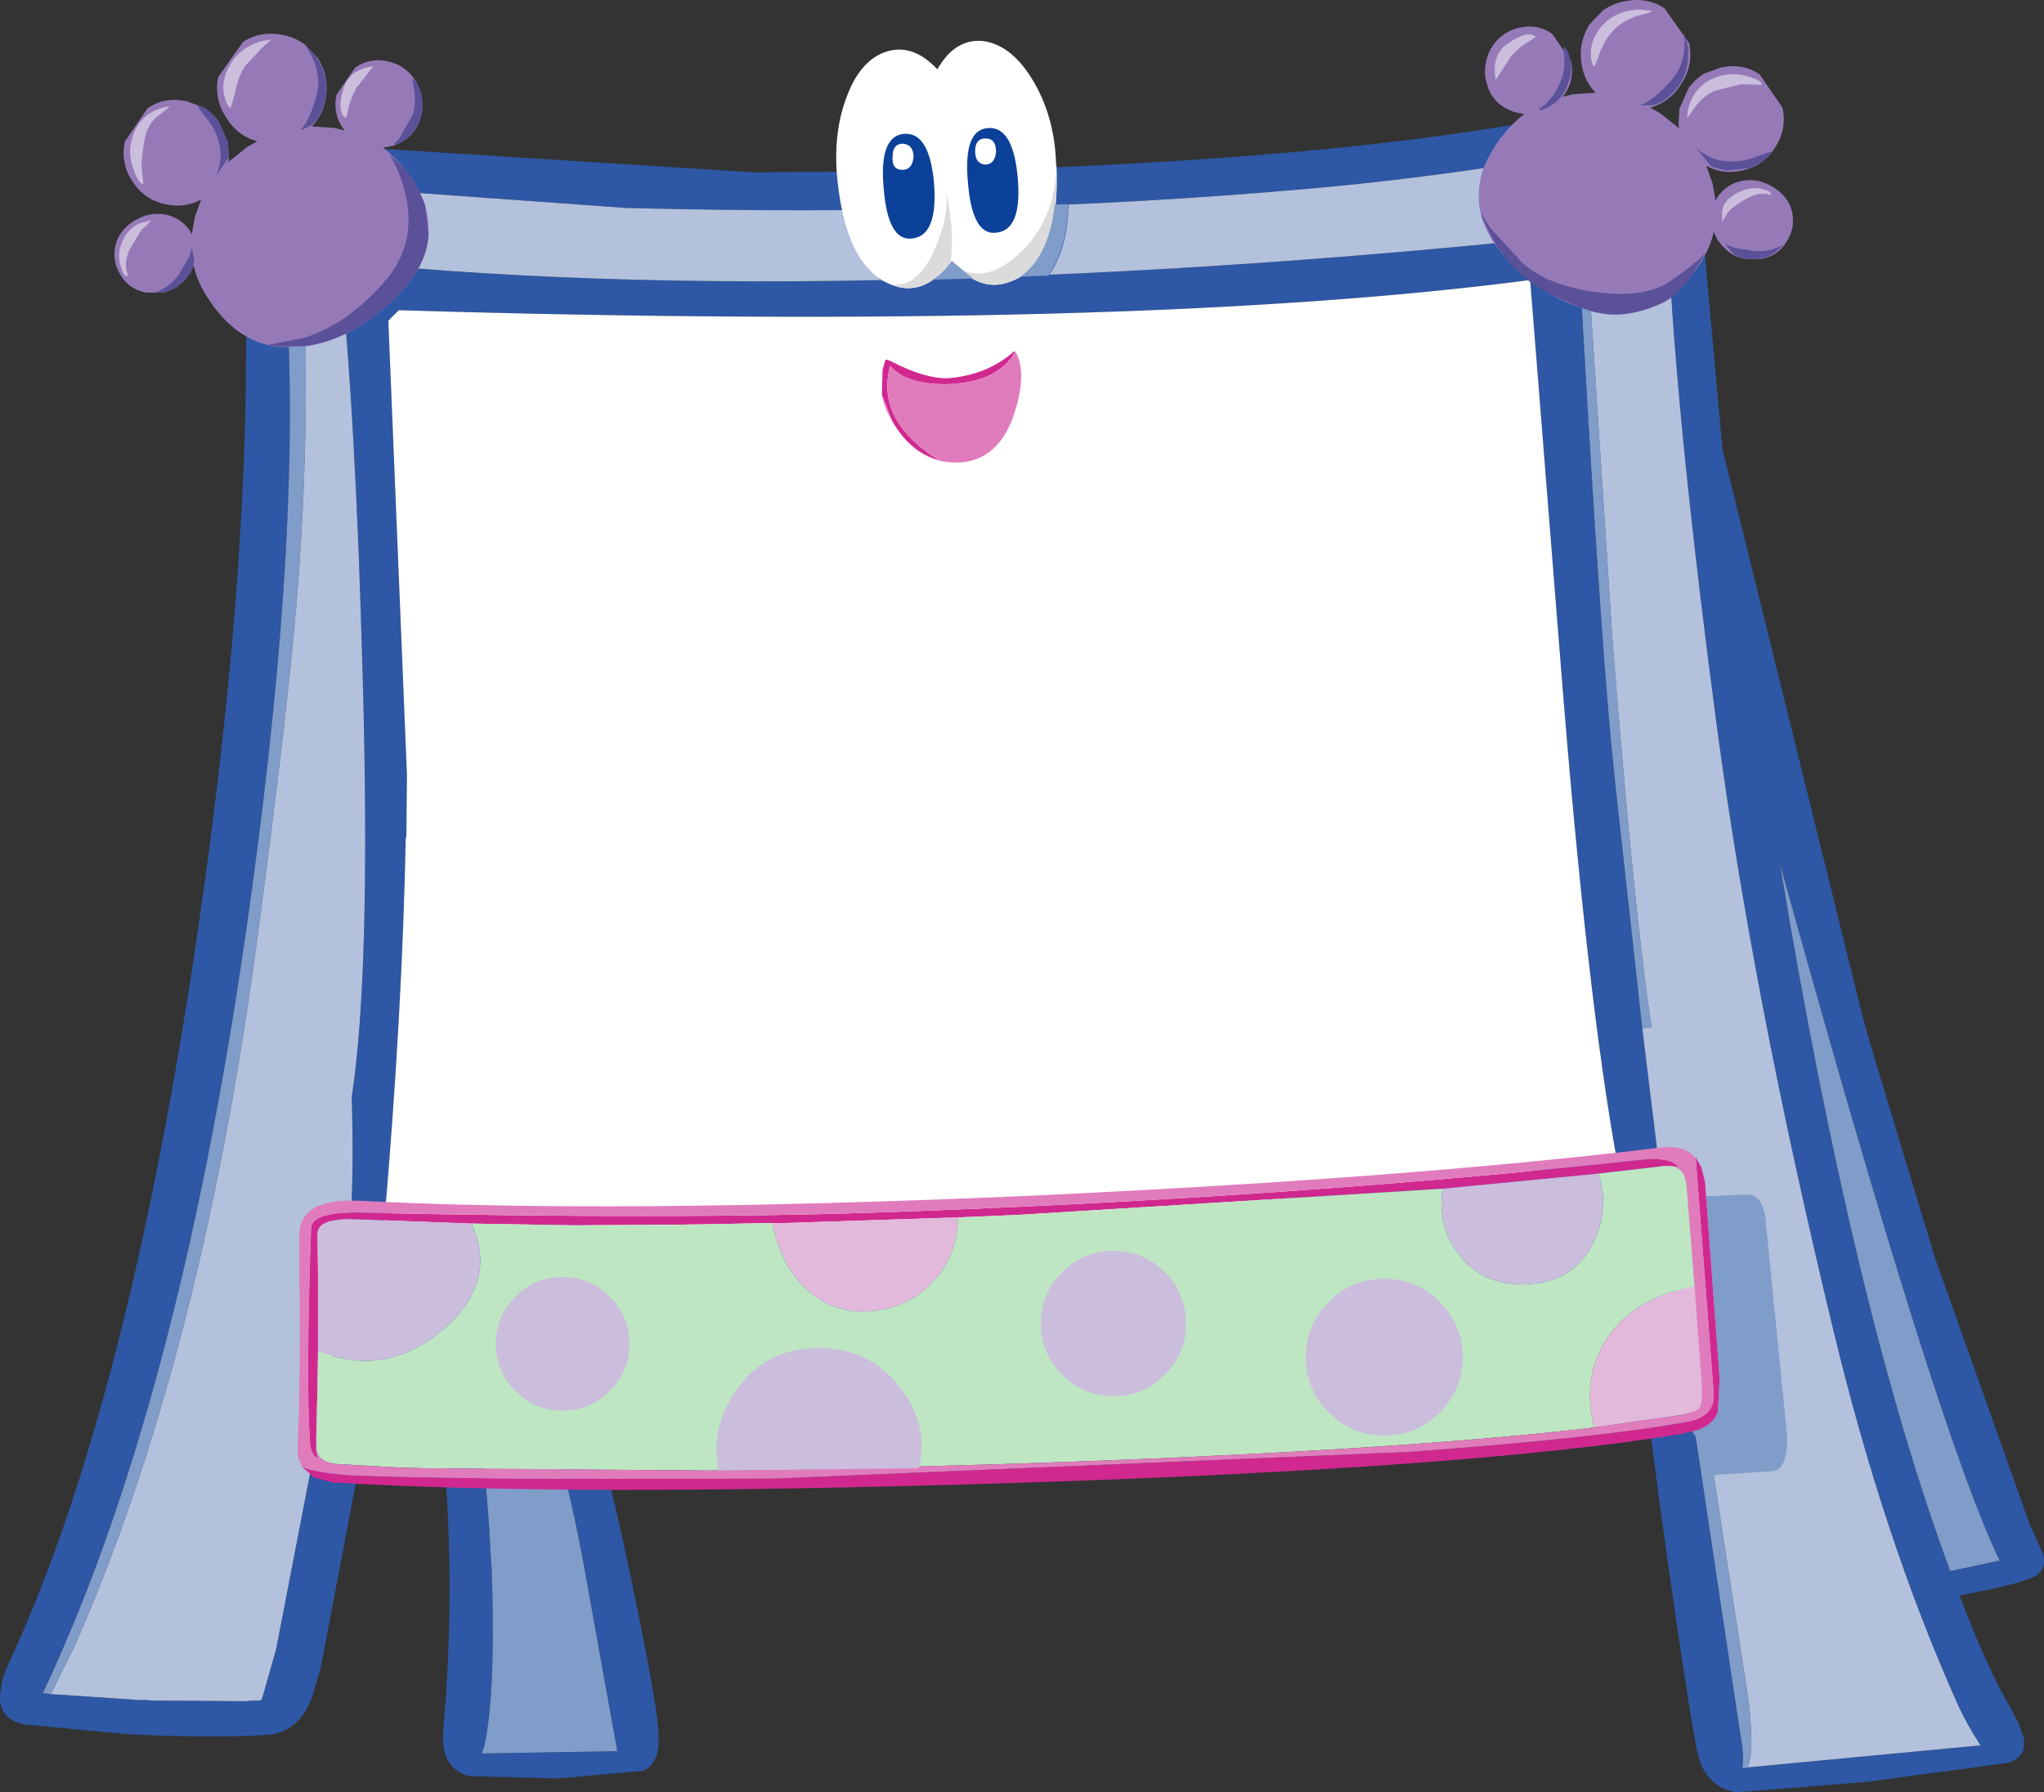 <?xml version="1.0" encoding="UTF-8" standalone="no"?>
<svg
   height="154.246"
   width="175.88"
   version="1.1"
   id="svg517"
   xml:space="preserve"
   xmlns:xlink="http://www.w3.org/1999/xlink"
   xmlns="http://www.w3.org/2000/svg"
   xmlns:svg="http://www.w3.org/2000/svg"><rect width="100%" height="100%" fill="#333333" stroke="none"/><g
     transform="translate(-0.036,-10.354)"
     id="g405"><use
       height="144.85"
       transform="translate(0.05,19.75)"
       width="175.85"
       xlink:href="#shape0"
       id="use383" /><use
       height="24.2"
       transform="translate(145.6,113.15)"
       width="8.2"
       xlink:href="#shape2"
       id="use389" /><use
       height="29.5"
       transform="translate(25.65,109.05)"
       width="122.35"
       xlink:href="#sprite1"
       id="use391"
       style="display:inline" /><use
       height="31.4"
       transform="matrix(0.525,-0.691,0.691,0.525,4.609,29.938)"
       width="33.6"
       xlink:href="#sprite3"
       id="use393" /><use
       height="27.6"
       transform="matrix(0.525,-0.691,0.691,0.525,7.309,31.827)"
       width="33.2"
       xlink:href="#sprite4"
       id="use395" /><use
       height="20.9"
       transform="matrix(0.525,-0.691,0.691,0.525,5.284,29.852)"
       width="32.1"
       xlink:href="#sprite5"
       id="use397" /><use
       height="31.4"
       transform="matrix(-0.525,-0.691,-0.691,0.525,159.591,27.038)"
       width="33.6"
       xlink:href="#sprite3"
       id="use399" /><use
       height="27.55"
       transform="matrix(-0.525,-0.691,-0.691,0.525,156.891,28.927)"
       width="28.95"
       xlink:href="#shape8"
       id="use401" /><use
       height="20.75"
       transform="matrix(-0.525,-0.691,-0.691,0.525,156.527,24.024)"
       width="27.75"
       xlink:href="#shape9"
       id="use403" /></g><defs
     id="defs515"><g
       id="shape0"
       transform="translate(-0.05,-19.75)"><path
         d="m 166,116.8 0.5,1.7 8.25,23.2 0.5,1.05 v 0.05 l 0.25,0.55 q 0.9,1.65 -0.15,2.5 -0.55,0.5 -3.7,1.2 l -3,0.6 q 2.25,6 4.55,10 l 0.45,0.85 0.05,0.05 0.45,1.3 q 0.35,1.65 -1.25,2.2 l -12.3,1.65 -11.15,0.9 q -2.6,-0.45 -3.3,-3.2 -0.55,-2.3 -2.5,-15.85 -2.05,-14.65 -2.7,-21.85 -32.75,4.45 -91.1,4 v 0.05 h -0.25 0.1 l -0.35,-0.05 q 2.35,5.8 4.95,18.3 2.1,10 2.4,13.25 v 1.45 q -0.25,1.65 -1.4,2.05 l -7.25,0.65 -7.65,-0.2 q -2.25,-0.6 -2.25,-3.35 l 0.05,-0.9 q 0.85,-9.55 0.3,-19.7 l -0.7,-8.35 -0.45,-3.3 -4.75,-0.1 -0.1,0.75 -4.9,25.8 -0.35,1.1 -0.05,0.15 q -0.95,4.1 -4.15,4.35 -4.5,0.3 -11.95,-0.05 l -9,-0.85 q -2.55,-0.55 -1.95,-3.25 0.05,-0.75 0.5,-1.7 9.9,-21.1 15.9,-59.95 5.2,-33.95 4.6,-58.95 -0.4,-9.4 10.5,-11.75 h 1.1 l 32.4,2.05 q 8.5,-0.15 13.1,0 l 9.55,-0.25 5.25,-0.3 q 25.8,-1.2 41.4,-4.35 h 0.15 q 8.55,-1.8 10.6,2.25 l 1.3,6 v 0.05 l 0.25,3.85 1.5,16.55 12.1,49 0.6,2.1 0.35,1.2 4.25,14.05 0.45,1.45 m 6.1,27.85 q -5.35,-11 -18.9,-59.95 6.35,38.5 14.65,60.85 l 4.25,-0.9 m -21.7,17.8 20.05,-1.9 q -1.15,-1.75 -1.95,-3.5 -6.45,-14.4 -10.8,-32.6 -6.85,-28.4 -9.95,-51.7 -3.2,-24.1 -4.05,-39.2 l -0.15,-2.5 -0.15,-6.85 -2.55,-1.6 q -14.9,2.85 -28.8,4.05 -27.5,2.4 -58.15,1.6 L 35.15,26.9 v -0.05 l -0.95,-0.1 v 0.05 l -5.8,-0.8 -3.05,7.2 -0.1,-0.05 -0.65,1.7 0.1,1.3 0.1,2 q 1,20.45 -3.6,52.4 -5.9,41.05 -17.5,65.55 l 0.05,-0.05 h 0.1 l 0.55,0.1 h 0.15 l 7.45,0.5 h 0.65 l 0.55,0.05 h 0.85 0.1 l 6.85,0.05 h 0.2 l 2.2,-0.15 -1.1,0.1 0.25,-0.05 1.25,-4.4 5.55,-28.75 q 1.3,-7.55 0.95,-18.75 1.65,-10.75 0.95,-35.95 -0.6,-22.75 -2,-35.95 23.75,2.45 54.2,1.4 23.7,-0.75 49.6,-3.4 2,-0.2 2.5,0.45 l 0.2,0.45 0.2,1.45 v 0.1 q 1.6,28.8 2.7,40.75 l 0.4,4 2.2,19.9 0.1,0.9 2.05,16.75 1,7.7 h -0.05 l 0.25,1.7 5.15,34.35 q 0.4,2.05 0.2,3.15 h 0.4 l 0.05,-0.05 m -16,-94.05 -2.7,-33.95 q -34.35,4.5 -97.35,2.6 l -0.9,0.9 L 35.05,77 35,82.5 34.95,82.4 q -0.3,15.25 -1.85,33.1 58.45,1.7 106.05,-5.4 Q 136.6,96 134.4,68.4 m -93.65,59.6 0.25,1.4 0.05,0.15 v 0.1 l 0.05,0.2 0.2,1.35 v 0.15 l 0.85,10.65 0.05,1.05 0.1,1.8 0.05,0.45 v 0.3 0.5 l 0.05,1.15 q 0.2,8.55 -0.55,12.65 l -0.15,0.75 -0.05,0.1 -0.15,0.5 11.65,-0.2 -2.55,-14.2 Q 48.55,135.1 45.45,126.9 l -5.1,-0.45 0.2,0.7 0.2,0.85"
         fill="#2e57a5"
         fill-rule="evenodd"
         stroke="none"
         id="path407" /><path
         d="m 134.4,68.4 q 2.2,27.6 4.75,41.7 -47.6,7.1 -106.05,5.4 1.55,-17.85 1.85,-33.1 l 0.05,0.1 0.05,-5.5 -1.6,-39.05 0.9,-0.9 q 63,1.9 97.35,-2.6 l 2.7,33.95"
         fill="#ffffff"
         fill-rule="evenodd"
         stroke="none"
         id="path409" /><path
         d="m 172.1,144.65 -4.25,0.9 q -8.3,-22.35 -14.65,-60.85 13.55,48.95 18.9,59.95 M 35.15,26.9 34.2,26.8 v -0.05 l 0.95,0.1 v 0.05 m -9.8,6.3 0.8,0.35 Q 26.75,47.35 25.6,61.7 24.75,72.1 22.05,92.05 17.2,127.7 6.4,152.15 l -2,4 -0.55,-0.1 H 3.75 L 3.7,156.1 Q 15.3,131.6 21.2,90.55 25.8,58.6 24.8,38.15 l -0.1,-2 -0.1,-1.3 0.65,-1.7 0.1,0.05 m 110.4,-1.45 -0.2,-0.5 h 0.1 q 0.8,1.05 1.15,3.8 l 2,30.6 q 1.85,23.3 3.35,33.1 l -0.8,0.1 -0.1,-0.9 -2.2,-19.9 -0.4,-4 q -1.1,-11.95 -2.7,-40.75 v -0.1 l -0.2,-1.45 m 8.65,91.55 1.4,-0.35 q 0.05,3.6 2.15,17.3 l 2.5,16.15 q 0.6,4.8 -0.05,6.05 l -0.05,0.05 h -0.4 q 0.2,-1.1 -0.2,-3.15 L 144.6,125 l -0.25,-1.7 h 0.05 m -103.65,4.7 -0.2,-0.85 -0.2,-0.7 5.1,0.45 q 3.1,8.2 5.15,19.95 l 2.55,14.2 -11.65,0.2 0.15,-0.5 0.05,-0.1 0.15,-0.75 q 0.75,-4.1 0.55,-12.65 l -0.05,-1.15 v -0.5 -0.3 L 42.3,144.85 42.2,143.05 42.15,142 41.3,131.35 v -0.15 l -0.2,-1.35 -0.05,-0.2 v -0.1 L 41,129.4 40.75,128"
         fill="#809cc9"
         fill-rule="evenodd"
         stroke="none"
         id="path411" /><path
         d="m 35.15,26.9 18.75,1.35 q 30.65,0.8 58.15,-1.6 13.9,-1.2 28.8,-4.05 l 2.55,1.6 0.15,6.85 0.15,2.5 q 0.85,15.1 4.05,39.2 3.1,23.3 9.95,51.7 4.35,18.2 10.8,32.6 0.8,1.75 1.95,3.5 l -20.05,1.9 q 0.65,-1.25 0.05,-6.05 l -2.5,-16.15 q -2.1,-13.7 -2.15,-17.3 l -1.4,0.35 -1,-7.7 -2.05,-16.75 0.8,-0.1 q -1.5,-9.8 -3.35,-33.1 l -2,-30.6 q -0.35,-2.75 -1.15,-3.8 h -0.1 l 0.2,0.5 -0.2,-0.45 q -0.5,-0.65 -2.5,-0.45 -25.9,2.65 -49.6,3.4 -30.45,1.05 -54.2,-1.4 1.4,13.2 2,35.95 0.7,25.2 -0.95,35.95 0.35,11.2 -0.95,18.75 l -5.55,28.75 -1.25,4.4 -0.25,0.05 h -0.6 l -0.5,0.05 H 21 l -6.85,-0.05 h -0.1 -0.85 l -0.55,-0.05 H 12 l -7.45,-0.5 H 4.4 l 2,-4 Q 17.2,127.7 22.05,92.05 24.75,72.1 25.6,61.7 26.75,47.35 26.15,33.55 l -0.8,-0.35 3.05,-7.2 5.8,0.8 0.95,0.1"
         fill="#b3c1dd"
         fill-rule="evenodd"
         stroke="none"
         id="path413" /></g><g
       id="sprite0"
       transform="translate(55.75,17)"><use
         height="30.8"
         transform="translate(-55.75,-17)"
         width="111.45"
         xlink:href="#shape1"
         id="use416" /></g><g
       id="shape1"
       transform="translate(55.75,17)"><path
         d="M 49.9,2.6 49.75,-2.9 49.9,-3.7 50.5,1.9 50.35,2.55 49.9,2.6 m 0.25,-7.4 q 0.5,-1.9 2.95,-1.6 2.35,0.25 2.4,2.35 -0.05,-1.1 -0.95,-1.8 Q 54.45,-2 53.85,2 53.4,1.55 52.3,1.45 L 51.25,1.4 51.4,-6.15 q -1,0.4 -1.25,1.35 m -93.5,10.1 h 1.8 l 4.15,0.3 0.7,0.05 1.75,0.25 q 0.85,0.1 0.85,1.6 l -0.05,5.85 -0.5,0.05 0.05,-5.55 q 0,-1.5 -0.8,-1.6 l -0.7,-0.1 q 0.25,3.7 -0.05,7.3 L -45.7,13.8 Q -46.35,8 -45.4,7 q 0.5,-0.65 -0.45,-0.8 -1,-0.2 -1.25,0.65 -0.7,1.5 0.35,6.95 H -47 l -1.05,-6.7 q -0.2,-1.3 0.75,-1.45 l 0.15,-0.05 3.8,-0.3"
         fill="#000000"
         fill-opacity="0.298"
         fill-rule="evenodd"
         stroke="none"
         id="path419" /><path
         d="m 49.9,-3.7 0.25,-1.1 Q 50.4,-5.75 51.4,-6.15 L 51.25,1.4 52.3,1.45 q 1.1,0.1 1.55,0.55 0.6,-4 0.7,-7.85 0.9,0.7 0.95,1.8 L 55.15,1.5 Q 55.1,2.7 54,2.9 L 53.9,2.95 H 53.85 L 50.35,2.55 50.5,1.9 49.9,-3.7 m -84.55,17.1 -1.5,0.05 q 0.3,-3.6 0.05,-7.3 l 0.7,0.1 q 0.8,0.1 0.8,1.6 l -0.05,5.55"
         fill="#000000"
         fill-opacity="0.298"
         fill-rule="evenodd"
         stroke="none"
         id="path421" /><path
         d="M 41.8,2.15 44.35,2.1 45.75,1.25 46.45,3 47.25,2.85 Q 44.6,3.3 42.65,4.45 L 41.8,2.15 m -83.35,3.15 1.95,-9.45 0.1,-0.15 q 0.55,1 2.1,1.4 l 2.35,-0.05 q -0.9,3.9 -2.35,8.55 l -4.15,-0.3 m 7.05,-8.4 v 0.4 -0.15 -0.25 m -4.7,0.5 -1.15,4.8 q -0.25,0.55 0.15,0.65 0.4,0.1 0.6,-0.4 0.6,-1.35 1.4,-4.8 0.15,-0.55 -0.35,-0.8 -0.5,-0.2 -0.65,0.55"
         fill="#000000"
         fill-opacity="0.298"
         fill-rule="evenodd"
         stroke="none"
         id="path423" /><path
         d="m 44.85,-3.25 -0.3,-0.4 Q 43.05,-6 41.75,-5.45 43.4,-6.2 45.1,-2.8 l -0.25,-0.45 m -3.95,-1.1 -0.2,0.85 q -0.25,1.4 0,2.55 1.2,0.5 2.65,0 l 1.2,-0.7 1.2,2.9 -1.4,0.85 -2.55,0.05 -1.05,-2.85 q -0.35,-0.95 -0.1,-2.6 0.05,-0.6 0.25,-1.05"
         fill="#000000"
         fill-opacity="0.298"
         fill-rule="evenodd"
         stroke="none"
         id="path425" /><path
         d="m 44.55,-3.65 -0.45,-0.6 q 0.3,1.3 0.2,2.1 l 0.2,0.45 0.05,0.05 -1.2,0.7 q -1.45,0.5 -2.65,0 -0.25,-1.15 0,-2.55 l 0.2,-0.85 0.1,-0.2 q 0.25,-0.7 0.75,-0.9 1.3,-0.55 2.8,1.8 M 42.1,-3.5 q -1.05,-0.45 -0.5,-1.45 -0.6,0.3 -0.55,1.1 0,0.75 0.45,0.95 0.35,0.15 0.65,-0.2 0.25,-0.3 -0.05,-0.4"
         fill="#000000"
         fill-opacity="0.298"
         fill-rule="evenodd"
         stroke="none"
         id="path427" /><path
         d="m 47.25,2.85 1.65,-0.2 1,-0.05 0.45,-0.05 3.5,0.4 h 0.05 q 1.05,0.3 1.8,0.85 v 7.5 L 44.15,11.7 Q 43.2,8.55 43.2,5.95 q 0,-0.8 -0.7,-0.7 -0.7,0.05 -0.85,1.05 -0.35,2.25 1,5.45 L 41.4,11.8 40.65,5.95 q 0.9,-0.85 2,-1.5 1.95,-1.15 4.6,-1.6 m -93.1,-7.15 q 1.75,3.6 0.65,4.45 l 1.85,5.15 -3.8,0.3 -1.5,-4.25 Q -49.6,1.6 -50.1,0.65 l -1,-3.2 1.7,0.05 1.65,-0.45 0.15,-0.1 q 1.3,-0.55 1.75,-1.25"
         fill="#000000"
         fill-opacity="0.298"
         fill-rule="evenodd"
         stroke="none"
         id="path429" /><path
         d="m 42.1,-3.5 q 0.3,0.1 0.05,0.4 -0.3,0.35 -0.65,0.2 -0.45,-0.2 -0.45,-0.95 -0.05,-0.8 0.55,-1.1 -0.55,1 0.5,1.45"
         fill="#000000"
         fill-opacity="0.298"
         fill-rule="evenodd"
         stroke="none"
         id="path431" /><path
         d="m 44.15,11.7 v 0.05 L 42.7,11.9 42.65,11.75 q -1.35,-3.2 -1,-5.45 0.15,-1 0.85,-1.05 0.7,-0.1 0.7,0.7 0,2.6 0.95,5.75"
         fill="#000000"
         fill-opacity="0.298"
         fill-rule="evenodd"
         stroke="none"
         id="path433" /><path
         d="M 44.85,-3.25 H 44.8 l -0.7,-1 0.45,0.6 0.3,0.4 0.25,0.45 0.25,0.55 -0.25,-0.5 -0.1,-0.2 -0.15,-0.3 m 0.9,4.5 -1.2,-2.9 -0.05,-0.05 h 0.05 l 1.2,2.9 0.55,-1 -0.75,-1.9 v -0.1 l 0.5,1.2 1.25,3.45 H 47.25 L 46.45,3 45.75,1.25 m -80.25,-4.4 v 0.05 0.25 0.15 l -2.2,8.35 -0.7,-0.05 q 1.45,-4.65 2.35,-8.55 l 0.55,-0.2"
         fill="#000000"
         fill-opacity="0.298"
         fill-rule="evenodd"
         stroke="none"
         id="path435" /><path
         d="m 44.8,-3.25 h 0.05 l 0.15,0.3 -0.2,-0.3 m -0.25,1.55 q 0.5,-0.55 0.55,-1.05 l 0.25,0.5 0.05,0.1 0.15,0.35 v 0.1 l 0.75,1.9 -0.55,1 -1.2,-2.9"
         fill="#000000"
         fill-opacity="0.298"
         fill-rule="evenodd"
         stroke="none"
         id="path437" /><path
         d="m 44.1,-4.25 0.7,1 0.2,0.3 0.1,0.2 q -0.05,0.5 -0.55,1.05 H 44.5 l -0.2,-0.45 q 0.1,-0.8 -0.2,-2.1"
         fill="#000000"
         fill-opacity="0.298"
         fill-rule="evenodd"
         stroke="none"
         id="path439" /><path
         d="m -39.5,-4.3 -0.05,-0.05 0.7,-0.9 1,-1.15 q 0.2,0.65 1.1,0.95 0.65,0.2 1.3,0 L -35,-3 l -0.05,0.05 -2.35,0.05 q -1.55,-0.4 -2.1,-1.4"
         fill="#000000"
         fill-opacity="0.298"
         fill-rule="evenodd"
         stroke="none"
         id="path441" /><path
         d="m -37.85,-6.4 v -0.05 l 1.2,-1.3 q 0.3,-0.4 0.55,-0.4 0.4,-0.05 0.65,0.8 L -35,-5.7 v 0.05 l -0.45,0.2 -0.15,-0.5 0.15,0.5 q -0.65,0.2 -1.3,0 -0.9,-0.3 -1.1,-0.95"
         fill="#000000"
         fill-opacity="0.298"
         fill-rule="evenodd"
         stroke="none"
         id="path443" /><path
         d="m -39.2,-2.6 q 0.15,-0.75 0.65,-0.55 0.5,0.25 0.35,0.8 -0.8,3.45 -1.4,4.8 -0.2,0.5 -0.6,0.4 -0.4,-0.1 -0.15,-0.65 l 1.15,-4.8"
         fill="#000000"
         fill-opacity="0.298"
         fill-rule="evenodd"
         stroke="none"
         id="path445" /><path
         d="m -45.7,13.8 h -1.05 Q -47.8,8.35 -47.1,6.85 -46.85,6 -45.85,6.2 q 0.95,0.15 0.45,0.8 -0.95,1 -0.3,6.8"
         fill="#000000"
         fill-opacity="0.298"
         fill-rule="evenodd"
         stroke="none"
         id="path447" /><path
         d="m -55.75,-13.8 0.95,-0.75 0.15,1.05 q -0.85,-0.75 -0.6,0.3 0.75,4.2 2.35,6.65 l -0.7,-2.7 0.55,1.3 q -1.8,-6.5 -1.6,-6.9 l 0.25,0.05 0.45,-0.05 0.45,-0.1 h 0.05 l 0.2,-0.1 0.85,-0.1 0.4,-0.4 h 0.9 l 0.5,-0.15 0.7,-0.05 0.3,-0.25 0.05,0.05 0.5,-0.3 0.9,-0.1 h 0.05 q 0.8,2.85 1.3,6.35 0.5,3.6 0.35,4.65 -0.4,2 -3.9,2.9 l 0.95,-0.05 -1.7,-0.05 -0.25,-0.15 q -2.75,-2.05 -4.4,-11.1 m 6.15,-2.2 -0.25,0.2 1.2,4.9 q -0.2,-2.3 -0.95,-5.1"
         fill="#000000"
         fill-opacity="0.298"
         fill-rule="evenodd"
         stroke="none"
         id="path449" /><path
         d="m -55.75,-13.8 q 0.25,-1.3 1.6,-1.85 l 0.45,0.4 v -0.6 l 2.2,-0.8 0.45,0.3 0.25,-0.45 0.85,0.3 -0.05,-0.4 2.45,0.15 -0.55,0.4 h -0.05 l -0.9,0.1 -0.5,0.3 -0.05,-0.05 -0.3,0.25 -0.7,0.05 -0.5,0.15 H -52 l -0.4,0.4 -0.85,0.1 -0.2,0.1 h -0.05 l -0.45,0.1 -0.45,0.05 -0.25,-0.05 -0.15,0.3 -0.95,0.75 m 6.15,-2.2 v -0.05 0.05 m -4,6.75 0.7,2.7 q -1.6,-2.45 -2.35,-6.65 -0.25,-1.05 0.6,-0.3 0.35,2.4 1.05,4.25"
         fill="#000000"
         fill-opacity="0.298"
         fill-rule="evenodd"
         stroke="none"
         id="path451" /><path
         d="m -54.8,-14.55 0.15,-0.3 q -0.2,0.4 1.6,6.9 l -0.55,-1.3 q -0.7,-1.85 -1.05,-4.25 l -0.15,-1.05 m 5.2,-1.45 v -0.05 0.05 q 0.75,2.8 0.95,5.1 l -1.2,-4.9 0.25,-0.2 m 1.5,-0.35 0.55,-0.4 q 0.6,0.9 1.45,5.65 0.8,5 0.35,6.5 l -0.05,0.2 -0.05,0.1 q -0.45,0.7 -1.75,1.25 l -0.15,0.1 -1.65,0.45 -0.95,0.05 q 3.5,-0.9 3.9,-2.9 0.15,-1.05 -0.35,-4.65 -0.5,-3.5 -1.3,-6.35"
         fill="#000000"
         fill-opacity="0.298"
         fill-rule="evenodd"
         stroke="none"
         id="path453" /><path
         d="m -35,-5.65 0.5,2.5 -0.55,0.2 0.05,-0.05 -0.45,-2.45 -0.15,-0.5 0.15,0.5 0.45,-0.2"
         fill="#000000"
         fill-opacity="0.298"
         fill-rule="evenodd"
         stroke="none"
         id="path455" /></g><g
       id="shape2"
       transform="translate(-145.6,-113.15)"><path
         d="m 146.85,113.3 3.5,-0.15 q 1.5,0 1.65,2.6 l 1.8,18.05 q 0.1,3.05 -1.25,3.15 l -6.1,0.4 q -0.15,-3.35 -0.85,-3.8 l 0.7,-0.2 0.75,-0.4 0.55,-0.55 0.25,-0.5 0.15,-2.9 -1.15,-15.7"
         fill="#809cc9"
         fill-rule="evenodd"
         stroke="none"
         id="path458" /></g><g
       id="sprite1"><use
         height="29.5"
         width="122.35"
         xlink:href="#shape3"
         id="use461" /><use
         height="100"
         transform="matrix(0.135,0,0,0.135,86.75,11.35)"
         width="100"
         xlink:href="#sprite2"
         id="use463" /><use
         height="100"
         transform="matrix(0.125,0,0,0.125,63.95,8.95)"
         width="100"
         xlink:href="#sprite2"
         id="use465" /><use
         height="100"
         transform="matrix(0.115,0,0,0.115,17.05,11.2)"
         width="100"
         xlink:href="#sprite2"
         id="use467" /></g><g
       id="shape3"><path
         d="M 55.85,6.1 42,6.55 H 40.85 L 35.7,6.65 32.25,6.7 23.9,6.75 14.95,6.6 5.6,6.25 Q 2.7,6.1 2,6.8 1.7,7.1 1.7,7.5 l 0.05,3.35 v 6.7 l -0.05,3.2 -0.1,4.3 v 0.35 0.15 q -0.1,0.9 0.15,1.2 Q 1.1,26.55 1.05,25.3 0.7,20.05 1.15,7.05 q 0,-1.4 3.75,-1.4 27.2,0.6 44.8,0 35.2,-1.2 66.05,-4.55 2.3,-0.25 3.05,0.6 L 117.55,1.65 111.9,2.3 98.5,3.6 62.05,5.85 57.3,6.05 55.85,6.1 M 0.4,27.5 q 0.8,0.5 3.95,0.75 6.8,0.4 36.6,0.3 l 54.7,-2.3 q 16.3,-1.2 23.7,-2.55 2.6,-0.4 2.5,-2.45 L 120.3,1 V 0.9 l 0.5,0.9 0.3,1.25 1.25,16.9 -0.15,2.9 -0.3,0.55 -0.5,0.5 -0.75,0.4 -0.7,0.2 -0.75,0.15 h -0.1 v 0.05 l -0.35,0.05 q -18.15,2.95 -58,4.2 Q 23.55,30.1 3.5,28.9 H 3.1 l -1.7,-0.45 -1.1,-1 0.1,0.05"
         fill="#d12890"
         fill-rule="evenodd"
         stroke="none"
         id="path470" /><path
         d="M 40.85,6.55 H 42 L 55.85,6.1 h 0.95 q 0,3.2 -2.1,5.45 -2,2.2 -5,2.55 -3.05,0.4 -5.4,-1.4 -2.65,-2.05 -3.45,-6.15 m 70.7,17.6 q -1.1,-4.45 1.2,-7.8 2.35,-3.4 7.45,-4.35 l 0.25,3.45 0.35,4.65 q 0.15,1.95 -0.2,2.4 -0.35,0.4 -2.1,0.65 l -6.95,1"
         fill="#e3b9db"
         fill-rule="evenodd"
         stroke="none"
         id="path472" /><path
         d="M 57.3,6.05 62.05,5.85 98.5,3.6 q -0.45,3.35 1.5,5.75 2.15,2.75 6.1,2.45 3.9,-0.3 5.45,-3.7 1.35,-2.95 0.35,-5.8 l 5.65,-0.65 q 1.75,-0.2 1.95,1.6 l 0.7,8.75 q -5.1,0.95 -7.45,4.35 -2.3,3.35 -1.2,7.8 -17.9,2.1 -50.95,3.15 l -16.15,0.45 -9.1,0.1 L 10.7,27.65 8.8,27.6 3.55,27.3 Q 1.45,27.2 1.6,25.55 V 25.4 25.05 l 0.1,-4.3 0.05,-3.2 Q 7.5,19.9 12.4,15.8 17.3,11.7 14.95,6.6 L 23.9,6.75 32.25,6.7 35.7,6.65 40.85,6.55 q 0.8,4.1 3.45,6.15 2.35,1.8 5.4,1.4 3,-0.35 5,-2.55 2.1,-2.25 2.1,-5.45 l 0.5,-0.05"
         fill="#bfe6c3"
         fill-rule="evenodd"
         stroke="none"
         id="path474" /><path
         d="M 55.85,6.1 57.3,6.05 56.8,6.1 h -0.95 m 61.7,-4.45 1.25,0.05 Q 118.05,0.85 115.75,1.1 84.9,4.45 49.7,5.65 q -17.6,0.6 -44.8,0 -3.75,0 -3.75,1.4 -0.45,13 -0.1,18.25 0.05,1.25 0.7,1.45 Q 1.5,26.45 1.6,25.55 1.45,27.2 3.55,27.3 l 5.25,0.3 1.9,0.05 24.65,0.2 9.1,-0.1 16.15,-0.45 q 33.05,-1.05 50.95,-3.15 l 6.95,-1 q 1.75,-0.25 2.1,-0.65 0.35,-0.45 0.2,-2.4 L 120.45,15.45 120.2,12 119.5,3.25 q -0.2,-1.8 -1.95,-1.6 M 0.4,27.5 Q 0.05,27 0,26.3 V 25.5 Q 0.25,20.75 0.15,10.85 V 7.5 Q 0.15,6.4 0.9,5.65 2.2,4.45 5.65,4.65 27,5.75 62,4.25 q 33.1,-1.5 55.35,-4.2 2,-0.25 2.95,0.95 l 1.55,20.25 q 0.1,2.05 -2.5,2.45 -7.4,1.35 -23.7,2.55 l -54.7,2.3 Q 11.15,28.65 4.35,28.25 1.2,28 0.4,27.5"
         fill="#e07cbc"
         fill-rule="evenodd"
         stroke="none"
         id="path476" /><path
         d="m 98.5,3.6 13.4,-1.3 q 1,2.85 -0.35,5.8 Q 110,11.5 106.1,11.8 102.15,12.1 100,9.35 98.05,6.95 98.5,3.6 M 1.75,17.55 v -6.7 L 1.7,7.5 Q 1.7,7.1 2,6.8 2.7,6.1 5.6,6.25 l 9.35,0.35 q 2.35,5.1 -2.55,9.2 -4.9,4.1 -10.65,1.75"
         fill="#cbbddc"
         fill-rule="evenodd"
         stroke="none"
         id="path478" /><path
         d="m 119.2,24.65 -0.1,0.05 v -0.05 h 0.1"
         fill="#809cc9"
         fill-rule="evenodd"
         stroke="none"
         id="path480" /><path
         d="m 44.65,17.3 q 4.5,-0.05 7.15,3.35 2.55,3.25 1.65,7 l -17.25,0.2 q -0.7,-3.75 1.6,-7 2.45,-3.45 6.85,-3.55"
         fill="#cbbddc"
         fill-rule="evenodd"
         stroke="none"
         id="path482" /></g><g
       id="sprite2"><use
         height="100"
         width="100"
         xlink:href="#shape4"
         id="use485" /></g><g
       id="shape4"><path
         d="M 85.3,85.3 Q 70.65,99.95 50,100 29.3,99.95 14.65,85.3 -0.05,70.65 0,50 -0.05,29.3 14.65,14.65 29.3,-0.05 50,0 70.65,-0.05 85.3,14.65 99.95,29.3 100,50 99.95,70.65 85.3,85.3"
         fill="#cbbddc"
         fill-rule="evenodd"
         stroke="none"
         id="path488" /></g><g
       id="sprite3"
       transform="translate(16.8,15.65)"><use
         height="31.4"
         transform="translate(-16.8,-15.65)"
         width="33.6"
         xlink:href="#shape5"
         id="use491" /></g><g
       id="shape5"
       transform="translate(16.8,15.65)"><path
         d="m 1.3,-8.55 -0.9,1.6 -1.1,0.95 -0.4,0.25 2.35,0.6 1,0.45 Q 1.5,-6.6 2.25,-8.55 3,-10.7 5,-11.65 l 4.25,-0.15 q 1.95,0.7 2.95,2.75 0.55,1.15 0.55,2.3 l -0.25,1.6 -0.05,0.25 q -0.8,2.1 -2.85,3.1 -1.45,0.7 -2.9,0.5 l 1.25,1.9 0.4,0.95 0.1,-0.35 q 0.6,-1.7 2.25,-2.45 l 3.25,-0.15 q 1.7,0.55 2.45,2.2 0.75,1.6 0.15,3.3 L 16.5,4.25 q -0.6,1.4 -1.9,2.2 L 14.5,6.5 14.3,6.6 13.7,6.85 Q 11.9,7.45 10.25,6.4 L 10,6.25 9.3,5.6 q 0,1.45 -0.4,3 L 8.85,8.75 v 0.1 q -0.6,2.05 -1.55,3.5 -0.85,1.15 -2.05,2 -2.9,2.05 -7.95,1.1 L -3.8,15.2 q -4.2,-1 -6.9,-3.5 l -0.25,-0.2 -1.6,-1.95 q -2.4,-3.75 -0.5,-8.85 0.6,-1.7 1.7,-3 l -0.2,0.05 -0.05,0.05 h -0.05 -0.05 l -0.25,0.05 -0.25,0.05 h -0.75 -0.15 l -0.15,-0.05 q -1.25,-0.15 -2.1,-0.95 l -1,-1.3 q -0.75,-1.5 -0.2,-2.95 0.55,-1.6 2.05,-2.3 1.4,-0.65 3.1,0 l 0.45,0.2 q 1.25,0.6 1.9,1.85 0.7,1.45 0.2,2.95 L -9,-4.3 -7.45,-5.1 -5.7,-5.65 q -1.7,-0.75 -2.5,-2.5 -0.95,-1.95 -0.2,-4 0.7,-2.05 2.7,-3 l 4,-0.2 q 1.95,0.65 2.9,2.7 L 1.7,-11 q 0.1,1 -0.2,2.05 l -0.2,0.4"
         fill="#967ab8"
         fill-rule="evenodd"
         stroke="none"
         id="path494" /></g><g
       id="sprite4"
       transform="translate(0.8,13.85)"><use
         height="27.45"
         transform="translate(-0.05,-13.7)"
         width="32.45"
         xlink:href="#shape6"
         id="use497" /></g><g
       id="shape6"
       transform="translate(0.05,13.7)"><path
         d="m 17.55,-13 q 0.1,1 -0.2,2.05 l -0.1,0.3 -0.1,0.1 -0.8,1.5 -0.1,0.1 -1.1,0.95 -2.25,0.1 q 1.9,-0.4 3.1,-2.15 0.7,-1.05 1,-2.5 l 0.35,-1.15 0.2,0.7 M 2.6,-4.15 Q 1.35,-4.3 0.5,-5.1 L -0.05,-5.75 Q 1.2,-4.9 2.85,-4.9 L 4.9,-5.15 5.75,-5.45 4.9,-4.5 4.3,-4.25 4.25,-4.2 H 4.2 4.15 L 3.9,-4.15 3.65,-4.1 H 2.9 2.75 L 2.6,-4.15 m 29.8,5.9 -0.05,0.5 q -0.6,1.4 -1.9,2.2 l -0.1,0.05 -0.2,0.1 -0.35,0.15 -0.25,0.1 Q 27.75,5.45 26.1,4.4 l 0.05,-0.15 0.7,0.1 2.75,-0.4 q 1.25,-0.5 2.1,-1.5 l 0.7,-0.7 M 25.45,-3.8 q -1.65,0.7 -2.85,0.4 -1.15,-0.6 -1,-0.55 1.55,0.1 3.85,-0.9 2.2,-1 3.15,-3.9 l -0.25,1.6 -0.25,0.6 q -0.9,1.9 -2.65,2.75 m -2.3,14.15 -2.05,2 q -2.9,2.05 -7.95,1.1 l -1.1,-0.25 q -4.2,-1 -6.9,-3.5 L 4.9,9.45 4.8,9.35 3.2,7.3 2.7,6.35 l 2.2,2 0.4,0.35 q 3.6,2.65 9.2,3.05 4.95,0.4 8.2,-3.45 1.6,-1.9 2.35,-3.9 l -0.3,2.2 -0.05,0.15 v 0.1 q -0.6,2.05 -1.55,3.5"
         fill="#5b5199"
         fill-rule="evenodd"
         stroke="none"
         id="path500" /></g><g
       id="sprite5"
       transform="translate(-0.5,8)"><use
         height="16"
         transform="translate(0.5,-8)"
         width="31.4"
         xlink:href="#shape7"
         id="use503" /></g><g
       id="shape7"
       transform="translate(-0.5,8)"><path
         d="m 28.25,6.05 q 1.95,-0.75 3.65,1 L 29.15,7 Q 27.7,7.25 27,7.65 L 26.15,8 q -0.1,-1.1 2.1,-1.95 m -4.9,-10.4 Q 25.9,-4.7 27.9,-2.6 L 26.7,-2.85 24.15,-3.1 q -1.35,0.15 -2.7,0.85 L 20,-1.7 q 0,-0.55 0.7,-1.35 1,-1.1 2.65,-1.3 M 8.8,-4.05 q -0.3,-0.35 0.6,-1.7 1.05,-1.65 2.85,-2.1 2.4,-0.65 4.3,1.25 l -1.4,-0.35 q -1.3,-0.4 -2.7,0.3 -1.4,0.7 -2.3,1.35 L 8.8,-4.05 M 6.4,-1.25 5.8,-1.3 5,-1.45 2.8,-1.2 q -1.5,0.3 -2.15,1.45 -0.4,-0.2 0.25,-1.1 0.7,-1.05 2.05,-1.4 1.6,-0.45 2.85,0.5 l 0.6,0.5"
         fill="#cbbddc"
         fill-rule="evenodd"
         stroke="none"
         id="path506" /></g><g
       id="shape8"
       transform="translate(0.8,13.85)"><path
         d="m 7.15,-13 0.2,-0.7 0.4,1.15 q 0.35,1.45 1.1,2.5 1.25,1.75 3.4,2.15 L 9.75,-8 8.55,-8.95 8.5,-9.05 l -0.9,-1.5 -0.1,-0.1 -0.1,-0.3 Q 7.05,-12 7.15,-13 M 0.45,-5.2 -0.05,-5.75 -0.15,-5.9 -0.2,-6 q -0.7,-1.05 -0.6,-2.2 l 0.1,-0.85 q 0.15,1.5 1.25,2.75 l 1.5,1.4 0.8,0.45 L 1.55,-4.5 1,-4.75 0.9,-4.8 H 0.85 L 0.8,-4.85 0.65,-5 0.45,-5.2 M 18,-9.8 q 0.4,-1.9 2.05,-3.1 l 0.5,-0.4 1.45,-0.55 q -2.55,1.45 -3,3.85 -0.55,2.45 -0.1,3.95 l -0.7,-0.9 Q 17.6,-8.05 18,-9.8 m 9.65,6.2 0.5,0.05 -0.8,0.55 q -1.1,0.6 -1.8,1.8 -0.8,1.3 -0.9,2.65 v 0.7 H 24.5 q -0.7,-1.8 0.2,-3.45 l 0.15,-0.25 0.2,-0.3 0.1,-0.15 0.1,-0.15 Q 26.2,-3.3 27.65,-3.6 M 3.2,2.05 q 0.1,3.05 3.55,6.55 3.45,3.5 6.8,4.1 l 4.7,0.45 1.7,-0.2 -0.5,0.2 -2.4,0.5 h -0.2 L 16.5,13.7 Q 12.95,13.85 10.75,12.95 8.55,12.05 6.2,10.6 3.85,9.1 2.8,6.65 1.75,4.15 1.85,2.85 1.95,1.15 2.35,0.1 l 1,-2.6 Q 3.05,-1.1 3.2,2.05"
         fill="#5b5199"
         fill-rule="evenodd"
         stroke="none"
         id="path509" /></g><g
       id="shape9"
       transform="translate(-4.85,7.85)"><path
         d="m 15.4,-6.2 -1.3,-1.6 q 0.35,-0.3 1.65,0.7 1.5,1.2 1.85,3.05 0.35,2.45 -1.65,4.15 l 0.4,-1.3 q 0.4,-1.25 0.1,-2.55 L 15.4,-6.2 M 4.85,-1.9 q 0.2,-0.35 1.1,0.4 0.9,0.8 1.1,2.2 Q 7.3,2.3 6.4,3 L 5.5,3.65 5.7,3.45 6.05,2.6 q 0.2,-0.7 0,-2.3 -0.25,-1.65 -1.2,-2.2 m 21.7,-1.65 q 2.15,2 1.85,4.55 -0.25,1.65 -1.35,2.65 -0.85,0.7 -1.4,0.7 -0.1,-0.1 0.75,-1.35 0.8,-1.3 0.95,-2.65 0.1,-1.4 -0.4,-2.6 -0.55,-1.25 -0.4,-1.3 M 31.4,10.3 Q 31.65,8.85 31.5,8 L 31.45,7.15 q 1.05,0.25 1.15,2.6 0.1,2.05 -2.15,3.15 l 0.95,-2.6"
         fill="#cbbddc"
         fill-rule="evenodd"
         stroke="none"
         id="path512" /></g></defs><g
     transform="translate(81.957,15.114)"
     id="g817"><path
       d="m -4.4,-0.2 q 0,1.1 -0.95,1.1 -0.85,-0.1 -0.85,-1.15 0.1,-1.1 0.95,-1.1 0.95,0.1 0.85,1.15"
       fill="#ffffff"
       fill-rule="evenodd"
       stroke="none"
       id="path791" /><path
       d="M 2.8,-0.55 Q 2.8,0.5 1.85,0.5 0.9,0.5 1,-0.65 1,-1.8 1.95,-1.7 q 0.95,0 0.85,1.15"
       fill="#ffffff"
       fill-rule="evenodd"
       stroke="none"
       id="path793" /><path
       d="m 8.95,-1.05 v 0.35 l 0.8,-0.05 Q 10.8,6.65 7.05,10 3.6,13.1 0.2,10.2 -1.2,11.7 -3.35,11.1 -5.4,10.5 -6.5,8.5 l 1.9,1.1 q 2.45,0.55 4.55,-2.25 2.35,2.75 4.95,1.8 4.45,-1.5 4.05,-10.2"
       fill="#2e57a5"
       fill-rule="evenodd"
       stroke="none"
       id="path795" /><path
       d="m -6.5,8.5 0.7,0.55 H -6.15 L -6.5,8.5"
       fill="#809cc9"
       fill-rule="evenodd"
       stroke="none"
       id="path797" /><path
       d="m 6.95,-8.15 q 1.75,2.95 1.95,6.75 0.55,9 -4,10.55 -2.6,0.95 -4.95,-1.8 -2.1,2.8 -4.55,2.25 -4.45,-1.1 -5.3,-9.2 -0.4,-3.95 0.75,-7.05 1.1,-3.1 3.25,-3.95 2.4,-0.9 4.6,1.45 1.6,-2.8 4.15,-2.4 2.35,0.45 4.1,3.4"
       fill="#ffffff"
       fill-rule="evenodd"
       stroke="none"
       id="path799" /><path
       d="m -4.45,-3.55 q 2.4,-0.5 2.85,4.05 0.4,4.6 -1.8,4.9 -2.1,0.35 -2.5,-4.1 -0.45,-4.4 1.45,-4.85"
       fill="#0c419a"
       fill-rule="evenodd"
       stroke="none"
       id="path801" /><path
       d="M 2.75,-4.05 Q 5.15,-4.55 5.6,0 6.05,4.6 3.85,4.9 1.75,5.25 1.35,0.8 0.9,-3.6 2.75,-4.05"
       fill="#0c419a"
       fill-rule="evenodd"
       stroke="none"
       id="path803" /><path
       d="m -3.35,-1.6 q -0.1,1.1 -0.95,1.1 -0.95,0 -0.85,-1.15 0,-1.1 0.9,-1.1 0.9,0.1 0.9,1.15"
       fill="#ffffff"
       fill-rule="evenodd"
       stroke="none"
       id="path805" /><path
       d="m 3.75,-2.05 q -0.1,1.1 -0.95,1.1 -0.85,-0.1 -0.85,-1.15 0,-1.1 0.9,-1.1 0.9,0 0.9,1.15"
       fill="#ffffff"
       fill-rule="evenodd"
       stroke="none"
       id="path807" /><path
       d="M -0.6,1.2 Q 0.2,4.55 -0.15,7.45 -2.2,10.1 -4.6,9.6 L -5.15,9.4 q 2.3,0.15 3.7,-3.25 1.25,-3 0.85,-4.95"
       fill="#dbdbdb"
       fill-rule="evenodd"
       stroke="none"
       id="path809" /><path
       d="M 5.8,6.65 Q 8.9,3.75 8.95,-1.05 9.35,7.65 4.9,9.15 2.7,10 0.5,7.95 2.95,9.35 5.8,6.65"
       fill="#dbdbdb"
       fill-rule="evenodd"
       stroke="none"
       id="path811" /><path
       d="m 1.75,8.85 -3.45,0.1 q 0.9,-0.55 1.65,-1.6 l 1.8,1.5"
       fill="#809cc9"
       fill-rule="evenodd"
       stroke="none"
       id="path813" /><path
       d="M 9.95,2.45 Q 9.9,6.15 8.25,8.6 L 5.85,8.7 Q 8.3,6.95 8.8,2.5 L 9.95,2.45"
       fill="#809cc9"
       fill-rule="evenodd"
       stroke="none"
       id="path815" /></g><g
     transform="translate(86.087,76.249)"
     id="g909"><path
       d="m -10.2,-42.25 0.05,-2.15 0.15,-0.55 0.1,-0.3 0.05,-0.05 h 0.1 l 0.35,0.15 q 2.9,1.5 4.85,1.45 3.35,-0.25 5.65,-2.25 L 1.2,-46 h 0.1 l -0.05,0.05 q -1.4,2.5 -5.5,2.75 -3.7,0.15 -5.25,-1.55 -1.25,4.7 4.2,8.1 -2.5,-0.7 -4,-3.35 l -0.9,-2.25"
       fill="#d12890"
       fill-rule="evenodd"
       stroke="none"
       id="path905" /><path
       d="m 1.25,-45.95 0.15,0.15 q 0.9,1.9 -0.3,5.4 -1.5,4.15 -5.3,3.95 -2.9,-0.15 -4.8,-3.05 -0.95,-1.4 -1.2,-2.75 l 0.9,2.25 q 1.5,2.65 4,3.35 -5.45,-3.4 -4.2,-8.1 1.55,1.7 5.25,1.55 4.1,-0.25 5.5,-2.75"
       fill="#e07cbc"
       fill-rule="evenodd"
       stroke="none"
       id="path907" /></g></svg>
